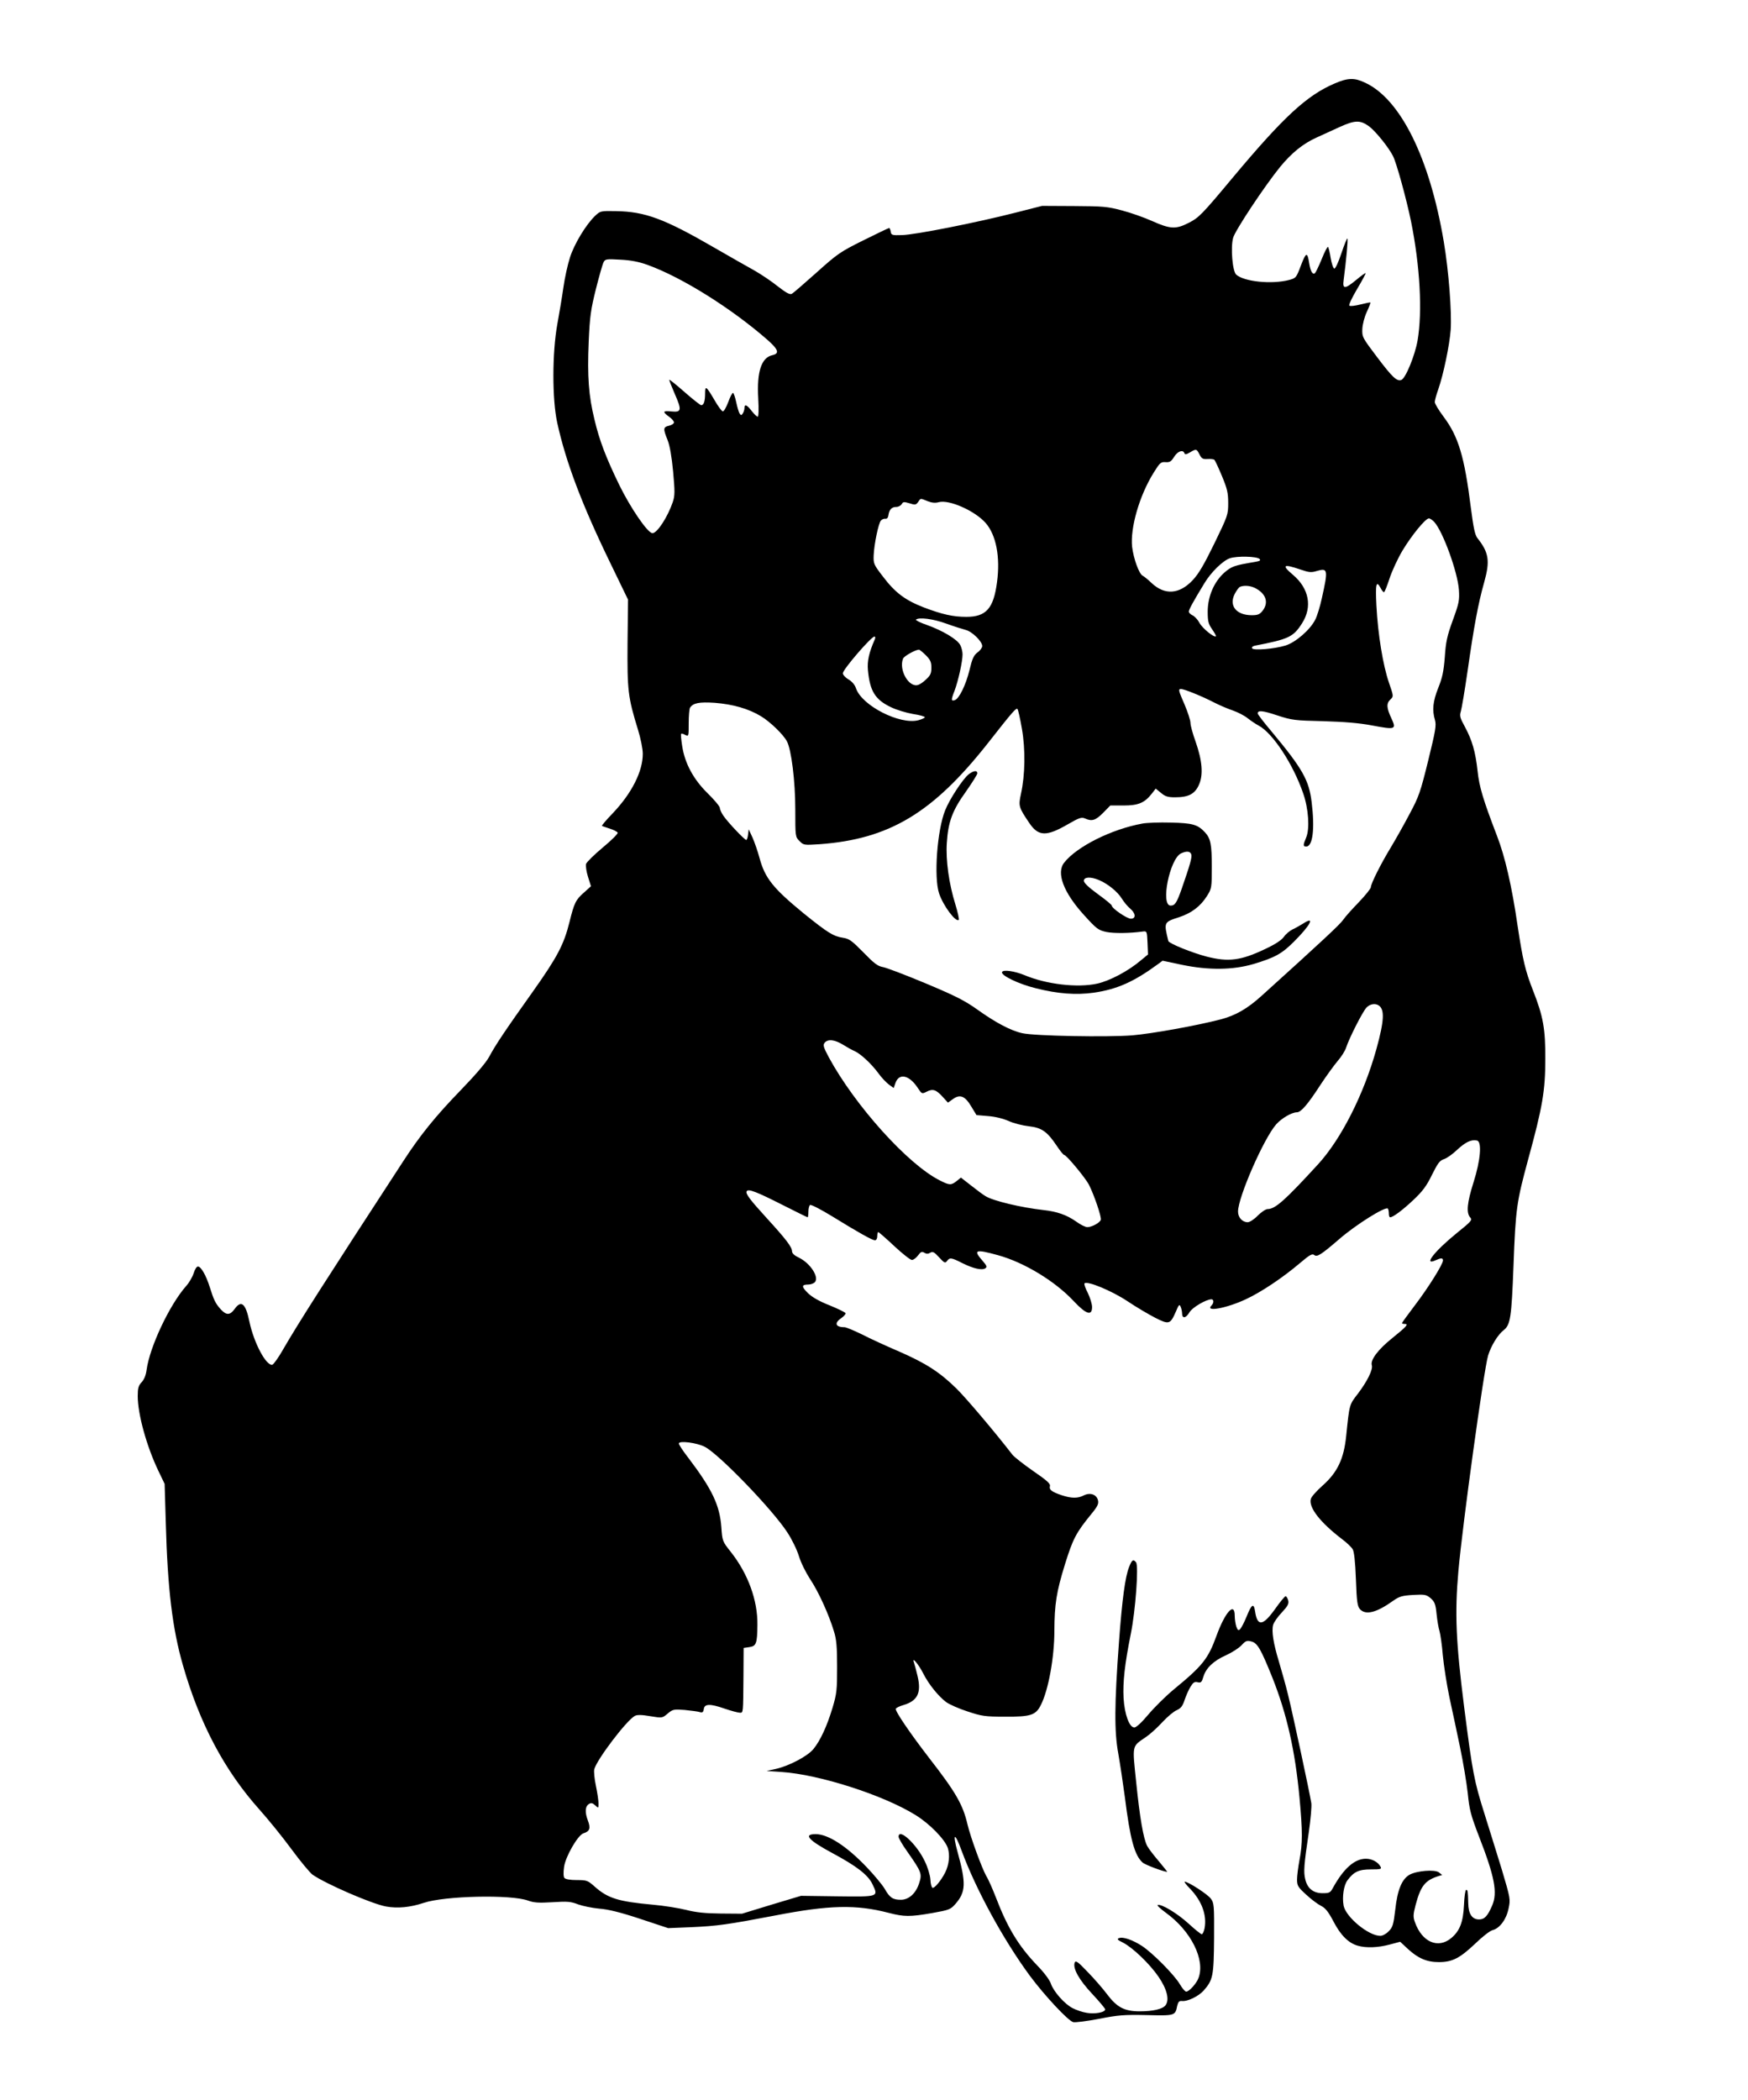 <?xml version="1.0" standalone="no"?>
<!DOCTYPE svg PUBLIC "-//W3C//DTD SVG 20010904//EN"
 "http://www.w3.org/TR/2001/REC-SVG-20010904/DTD/svg10.dtd">
<svg version="1.0" xmlns="http://www.w3.org/2000/svg"
 width="1066pt" height="1280pt" viewBox="0 0 1066 1280"
 preserveAspectRatio="xMidYMid meet">
<g transform="translate(0,1280) scale(0.1,-0.1)"
fill="#000000" stroke="none">
<path d="M8139 12291 c-169 -72 -311 -203 -619 -571 -191 -229 -209 -247 -270
-278 -80 -41 -113 -39 -227 12 -45 20 -126 49 -180 63 -89 24 -116 26 -293 27
l-195 1 -165 -42 c-231 -59 -612 -135 -690 -136 -60 -2 -65 0 -68 21 -2 12 -6
22 -10 22 -4 0 -74 -34 -157 -75 -141 -70 -158 -82 -285 -196 -74 -66 -142
-125 -151 -130 -13 -6 -33 5 -85 45 -37 30 -101 73 -143 97 -42 23 -152 86
-246 140 -304 176 -421 219 -597 222 -95 2 -97 1 -128 -28 -56 -53 -128 -172
-154 -254 -14 -43 -32 -125 -40 -182 -8 -57 -25 -158 -37 -224 -32 -175 -32
-459 -1 -601 52 -238 150 -498 323 -854 l109 -225 -3 -265 c-2 -289 2 -328 64
-529 16 -52 29 -116 29 -146 0 -107 -67 -240 -183 -362 -39 -40 -68 -75 -66
-77 2 -2 24 -9 48 -17 25 -8 46 -19 48 -25 2 -6 -39 -47 -91 -90 -53 -44 -98
-89 -102 -100 -3 -12 2 -48 12 -79 l18 -57 -41 -37 c-52 -45 -61 -64 -90 -181
-34 -137 -73 -212 -224 -425 -171 -240 -228 -326 -265 -395 -18 -35 -83 -111
-179 -210 -150 -155 -244 -271 -347 -430 -470 -721 -642 -990 -733 -1148 -26
-46 -55 -86 -63 -90 -36 -13 -113 129 -141 262 -23 112 -50 134 -91 76 -27
-37 -49 -38 -82 -3 -33 36 -44 58 -68 135 -23 74 -54 128 -73 128 -8 0 -19
-18 -26 -41 -7 -22 -27 -57 -45 -77 -102 -115 -223 -372 -242 -512 -4 -32 -15
-59 -30 -75 -20 -21 -24 -37 -24 -85 0 -111 55 -309 127 -458 l37 -77 7 -235
c11 -405 40 -647 105 -872 102 -356 254 -641 466 -878 52 -58 140 -166 195
-241 55 -75 114 -145 129 -156 80 -56 361 -178 448 -194 72 -13 149 -5 230 22
126 43 534 52 636 14 36 -13 65 -15 150 -10 90 6 112 4 155 -13 28 -10 85 -22
128 -26 55 -4 129 -22 250 -62 l172 -57 145 6 c154 7 219 16 507 71 330 64
494 68 693 16 94 -24 127 -25 265 -1 105 19 111 21 143 57 62 72 64 125 12
314 -33 119 -18 125 24 10 88 -239 257 -547 417 -764 91 -122 233 -274 264
-282 13 -3 83 6 157 20 116 23 153 26 291 23 172 -4 174 -4 186 56 6 24 12 31
27 30 35 -5 102 28 134 63 58 66 62 89 64 321 1 200 0 213 -20 240 -19 26
-137 103 -159 103 -5 0 9 -19 32 -42 72 -75 104 -161 89 -242 -4 -20 -12 -36
-17 -36 -6 0 -42 29 -81 65 -67 61 -165 121 -188 113 -6 -2 17 -23 51 -48 153
-111 240 -286 198 -397 -12 -33 -57 -83 -75 -83 -7 0 -24 20 -38 44 -33 57
-166 191 -231 234 -57 37 -116 58 -141 48 -14 -5 -9 -11 24 -27 59 -30 162
-128 217 -208 52 -76 68 -141 43 -174 -17 -23 -75 -37 -158 -37 -92 0 -138 24
-197 102 -26 35 -80 97 -120 138 -59 62 -73 72 -79 57 -13 -35 27 -106 107
-191 43 -46 79 -89 79 -94 0 -19 -65 -30 -114 -21 -25 4 -63 17 -84 28 -50 25
-117 102 -133 149 -7 22 -41 68 -84 112 -114 119 -181 230 -252 415 -19 49
-45 109 -59 131 -27 49 -95 234 -114 314 -28 120 -71 195 -232 402 -118 153
-210 288 -205 302 2 6 23 16 47 23 85 25 110 74 86 175 -8 34 -18 72 -22 83
-16 42 27 -8 56 -65 33 -66 93 -140 140 -175 19 -14 77 -40 130 -57 87 -29
106 -32 230 -32 156 -1 187 9 218 72 46 91 82 290 82 451 1 163 12 236 65 407
48 154 67 191 161 306 38 46 45 62 40 83 -9 36 -48 49 -86 30 -37 -19 -75 -19
-136 1 -61 21 -77 33 -71 56 4 14 -20 35 -103 92 -59 41 -116 86 -126 99 -109
141 -283 346 -341 403 -102 100 -186 154 -348 225 -77 33 -180 80 -228 105
-49 24 -97 44 -107 44 -55 0 -64 25 -20 55 16 11 28 25 27 30 -2 6 -46 27 -97
48 -62 24 -107 50 -132 74 -41 40 -41 53 1 53 16 0 34 7 41 15 26 31 -28 114
-96 148 -30 14 -44 27 -44 41 -1 26 -38 74 -156 203 -101 111 -129 147 -120
162 10 16 61 -4 219 -84 81 -41 150 -75 152 -75 3 0 5 15 5 34 0 19 5 38 10
41 6 4 66 -27 133 -68 166 -102 246 -147 263 -147 8 0 14 10 14 25 0 14 3 25
6 25 3 0 47 -38 97 -85 50 -47 99 -85 108 -85 10 0 26 12 38 28 16 22 23 25
38 16 13 -8 23 -8 36 0 15 9 24 5 54 -28 32 -35 37 -37 48 -23 17 23 26 22 93
-12 66 -33 120 -46 141 -32 12 8 9 16 -17 46 -59 67 -44 72 94 34 160 -44 348
-158 463 -281 75 -80 111 -91 111 -35 0 18 -12 57 -26 86 -15 28 -24 55 -20
58 17 17 166 -45 261 -108 55 -37 132 -82 171 -102 83 -42 91 -40 125 38 18
43 22 47 29 30 5 -11 9 -30 9 -42 1 -33 24 -28 45 8 17 29 101 79 134 79 15 0
16 -22 0 -38 -41 -41 91 -17 209 38 95 44 226 132 331 221 60 51 75 59 87 49
17 -14 42 2 150 95 102 89 284 203 299 188 3 -4 6 -17 6 -30 0 -13 3 -23 8
-23 17 0 75 43 142 106 56 53 80 85 113 153 35 70 47 87 72 95 17 5 53 30 81
57 52 48 86 64 121 57 32 -6 22 -121 -21 -256 -39 -123 -45 -185 -20 -213 14
-16 8 -23 -84 -97 -135 -110 -204 -199 -127 -164 33 15 45 15 45 -1 0 -23 -90
-167 -171 -273 -43 -57 -79 -106 -79 -109 0 -3 7 -5 16 -5 27 0 12 -16 -76
-87 -86 -69 -134 -133 -124 -165 8 -26 -28 -98 -84 -172 -54 -70 -52 -63 -72
-256 -14 -142 -53 -225 -146 -307 -35 -31 -67 -67 -70 -80 -14 -52 57 -143
192 -246 28 -21 56 -48 63 -60 9 -13 16 -76 20 -183 5 -139 9 -165 25 -183 35
-38 101 -21 203 52 37 26 54 31 121 35 72 4 80 2 107 -20 24 -22 30 -35 36
-97 4 -39 12 -86 18 -104 5 -17 15 -84 20 -147 6 -63 24 -178 40 -255 17 -77
46 -214 65 -305 19 -91 40 -217 47 -280 10 -101 18 -133 69 -265 95 -244 114
-342 80 -420 -28 -65 -47 -85 -80 -85 -42 0 -65 33 -66 99 -2 77 -3 81 -13 81
-5 0 -11 -42 -13 -92 -5 -104 -25 -157 -77 -201 -81 -68 -179 -25 -222 96 -12
33 -11 47 4 105 31 117 58 151 142 177 l20 6 -20 16 c-26 19 -136 10 -180 -15
-46 -27 -73 -92 -86 -212 -11 -93 -16 -108 -40 -132 -15 -16 -38 -28 -51 -28
-72 0 -210 114 -224 184 -10 54 1 124 23 154 39 53 70 67 143 67 61 0 67 2 59
17 -15 28 -52 48 -89 48 -69 0 -136 -59 -202 -179 -15 -28 -22 -31 -62 -31
-57 0 -93 29 -106 85 -11 45 -8 87 22 289 11 77 18 156 15 175 -10 64 -115
553 -142 661 -14 58 -40 149 -56 203 -33 109 -45 182 -35 222 4 15 27 49 53
76 37 40 44 53 39 74 -4 14 -11 25 -16 25 -5 0 -33 -34 -62 -75 -76 -107 -110
-112 -124 -17 -8 53 -21 45 -53 -35 -13 -32 -30 -64 -37 -72 -11 -12 -15 -10
-24 13 -5 15 -10 45 -10 67 0 87 -58 24 -111 -121 -51 -141 -84 -183 -262
-329 -48 -40 -117 -108 -154 -152 -40 -48 -74 -79 -85 -79 -31 0 -60 80 -66
180 -5 96 7 206 44 390 29 142 49 417 32 437 -17 21 -25 15 -42 -28 -24 -59
-43 -199 -62 -459 -28 -378 -29 -546 -4 -680 11 -63 29 -182 40 -265 32 -256
59 -354 108 -398 15 -14 128 -56 150 -57 2 0 -22 30 -52 66 -31 36 -62 77 -70
92 -23 44 -45 172 -67 388 -24 233 -28 216 61 277 25 17 70 58 100 91 30 32
69 65 87 72 24 11 35 24 47 61 9 27 25 63 36 81 17 27 25 33 44 28 20 -5 25 0
35 34 16 53 62 97 139 131 35 16 77 43 93 60 26 28 33 31 62 23 36 -10 57 -47
127 -221 88 -222 138 -442 165 -731 19 -204 19 -280 0 -379 -8 -43 -15 -97
-15 -119 0 -38 5 -47 57 -94 31 -29 72 -59 91 -68 25 -13 43 -35 74 -94 44
-85 92 -132 148 -148 52 -15 124 -12 195 7 l64 17 46 -43 c63 -58 116 -81 190
-81 82 0 128 24 222 113 43 42 91 79 106 82 43 11 84 66 97 132 12 56 11 61
-40 233 -30 96 -77 250 -106 341 -64 203 -73 248 -125 654 -50 395 -58 570
-35 829 25 282 155 1225 181 1313 18 59 59 127 95 155 41 32 48 75 60 393 13
349 19 388 90 650 87 317 104 417 104 610 1 183 -13 260 -74 415 -48 122 -63
186 -95 397 -35 242 -77 423 -126 549 -84 219 -108 298 -118 394 -13 118 -33
187 -77 269 -30 55 -34 67 -25 95 5 17 24 128 41 246 39 273 64 408 101 540
37 131 29 182 -41 270 -15 19 -24 61 -40 185 -39 312 -76 434 -165 553 -30 40
-55 81 -55 91 0 10 9 44 21 77 32 92 69 270 76 364 7 110 -12 358 -42 536 -86
511 -264 870 -480 970 -65 31 -105 30 -186 -5z m210 -261 c39 -29 118 -126
146 -181 21 -40 82 -262 110 -398 55 -273 70 -550 40 -726 -16 -92 -73 -231
-99 -241 -27 -10 -54 15 -147 138 -90 119 -93 124 -91 172 1 28 13 74 27 104
14 30 24 56 22 58 -1 2 -29 -4 -61 -12 -32 -8 -62 -12 -67 -7 -5 5 17 50 47
101 31 52 54 95 52 97 -2 2 -27 -16 -57 -41 -69 -57 -85 -58 -77 -1 15 113 28
249 23 253 -3 3 -19 -38 -37 -91 -19 -57 -37 -94 -43 -92 -7 2 -16 31 -22 64
-5 34 -13 64 -16 68 -4 3 -21 -30 -39 -75 -18 -44 -37 -83 -42 -86 -14 -9 -26
13 -34 61 -11 71 -19 69 -50 -12 -29 -77 -30 -78 -74 -90 -106 -27 -273 -10
-321 33 -23 20 -35 165 -19 224 12 45 192 316 287 433 70 85 140 142 223 179
36 16 99 45 140 64 93 42 125 43 179 4z m-4399 -845 c210 -76 513 -266 733
-459 64 -57 72 -81 27 -91 -67 -15 -95 -101 -86 -262 4 -70 2 -113 -3 -113 -6
0 -22 16 -37 35 -29 38 -44 44 -44 18 0 -10 -5 -25 -10 -33 -9 -13 -11 -13
-20 0 -5 8 -14 39 -20 67 -6 29 -15 55 -19 58 -5 2 -18 -23 -30 -56 -13 -34
-27 -59 -34 -56 -7 2 -29 32 -49 67 -51 87 -58 92 -58 43 0 -49 -8 -73 -24
-73 -6 1 -51 36 -101 80 -49 43 -91 77 -93 75 -2 -2 13 -40 33 -86 44 -100 41
-113 -20 -107 -53 6 -57 -2 -15 -32 17 -12 30 -27 30 -35 0 -7 -13 -16 -30
-20 -36 -8 -37 -18 -9 -87 14 -35 25 -100 34 -193 11 -122 11 -146 -2 -185
-31 -91 -95 -190 -124 -190 -29 0 -134 154 -203 295 -81 167 -121 271 -151
399 -35 143 -44 262 -35 471 7 158 13 198 44 323 20 79 41 153 47 164 10 19
18 20 103 15 64 -3 113 -13 166 -32z m3365 -1155 c13 -26 21 -30 50 -28 19 1
37 -1 41 -5 4 -4 25 -48 46 -99 32 -77 38 -102 38 -164 0 -71 -2 -77 -84 -246
-63 -129 -96 -186 -133 -225 -81 -86 -170 -92 -250 -17 -21 20 -45 40 -55 45
-22 12 -55 103 -64 176 -12 115 44 311 131 451 38 61 44 67 72 65 26 -2 35 3
53 32 22 35 54 46 63 23 3 -10 11 -9 33 4 39 23 41 23 59 -12z m-1658 -285
c26 -10 47 -12 68 -6 63 17 220 -52 286 -127 64 -73 90 -208 69 -362 -21 -159
-66 -210 -187 -210 -81 0 -147 15 -258 57 -114 44 -176 90 -250 188 -57 74
-59 79 -57 131 3 68 29 193 44 211 6 7 18 12 27 11 10 -2 17 6 19 22 5 34 20
50 48 50 13 0 27 8 33 17 8 15 14 15 48 5 34 -11 39 -10 52 8 16 24 12 24 58
5z m3090 -127 c53 -59 142 -304 150 -413 4 -64 1 -81 -37 -185 -35 -96 -43
-133 -49 -225 -7 -88 -15 -126 -40 -188 -33 -83 -38 -136 -20 -196 9 -32 4
-63 -41 -246 -47 -191 -57 -221 -113 -325 -33 -63 -85 -155 -115 -205 -61
-100 -122 -222 -122 -243 0 -8 -33 -49 -73 -91 -41 -42 -84 -90 -96 -108 -19
-28 -133 -134 -495 -461 -89 -81 -161 -122 -253 -146 -146 -38 -419 -87 -538
-97 -151 -12 -594 -4 -670 13 -70 15 -164 65 -273 143 -77 55 -134 84 -315
160 -122 51 -240 96 -262 100 -33 6 -54 22 -120 90 -71 72 -86 83 -125 89 -58
9 -92 30 -237 147 -188 154 -238 216 -271 339 -11 41 -31 98 -43 125 l-23 50
-4 -32 c-2 -18 -7 -33 -11 -33 -10 0 -110 105 -139 147 -12 17 -22 39 -22 48
0 9 -33 49 -73 88 -88 86 -141 184 -157 291 -6 38 -9 71 -6 73 2 3 14 0 25 -7
21 -10 21 -9 21 72 0 46 4 88 8 94 19 29 56 36 150 30 113 -9 207 -36 283 -82
56 -34 136 -111 158 -153 27 -50 51 -243 51 -414 0 -167 0 -168 26 -194 25
-25 27 -25 122 -19 425 31 690 190 1025 614 153 195 174 219 182 210 4 -3 16
-57 27 -120 22 -126 20 -281 -6 -398 -16 -74 -13 -82 52 -178 55 -81 104 -82
235 -6 69 40 83 44 104 35 42 -19 64 -12 110 34 l44 45 81 0 c90 0 128 16 172
72 l24 31 32 -26 c26 -22 42 -27 86 -27 82 0 121 20 146 77 27 61 20 146 -21
263 -17 47 -31 98 -31 113 0 16 -16 65 -35 110 -39 90 -41 97 -22 97 19 0 130
-45 201 -82 33 -17 85 -39 115 -49 31 -11 72 -32 91 -48 19 -15 49 -35 66 -44
84 -44 209 -232 271 -412 33 -93 41 -216 19 -269 -20 -48 -20 -56 0 -56 40 0
53 109 33 270 -16 135 -56 205 -246 433 -46 54 -83 103 -83 108 0 21 30 18
120 -12 89 -29 106 -31 280 -35 129 -4 219 -11 297 -26 144 -27 150 -25 118
44 -30 64 -31 91 -5 115 19 18 19 19 -10 103 -36 105 -67 293 -76 468 -7 134
-1 157 26 107 7 -14 16 -25 20 -25 4 0 19 38 34 84 15 46 51 123 79 170 56 93
140 196 161 196 7 0 22 -10 33 -22z m-1066 -225 c9 -9 2 -13 -27 -18 -126 -21
-143 -27 -187 -65 -63 -56 -101 -144 -102 -236 0 -62 4 -76 27 -110 15 -21 25
-40 23 -42 -10 -11 -82 48 -100 81 -10 19 -29 40 -42 46 -13 6 -23 16 -23 23
0 12 26 60 95 173 40 67 113 138 155 152 43 15 165 12 181 -4z m248 -64 c55
-19 68 -20 103 -9 66 19 68 7 29 -167 -11 -51 -29 -109 -40 -130 -31 -62 -120
-139 -182 -158 -70 -21 -194 -31 -203 -17 -4 7 3 13 16 16 207 40 235 53 288
136 65 101 43 214 -56 297 -70 59 -58 67 45 32z m-263 -120 c58 -35 70 -86 33
-133 -17 -21 -29 -26 -65 -26 -95 0 -141 58 -104 130 11 21 25 40 32 43 29 12
73 6 104 -14z m-1896 -210 c47 -17 101 -34 120 -39 39 -10 100 -70 100 -98 0
-10 -13 -28 -29 -39 -23 -18 -32 -37 -49 -109 -22 -89 -62 -171 -88 -181 -24
-9 -25 0 -3 56 23 61 49 179 49 222 0 17 -6 42 -14 57 -18 35 -107 88 -202
122 -41 14 -71 29 -68 33 17 16 105 5 184 -24z m-435 -96 c-36 -82 -47 -132
-42 -188 12 -128 44 -180 141 -226 33 -16 93 -34 133 -41 40 -6 73 -15 73 -20
0 -4 -17 -12 -39 -18 -112 -30 -346 89 -381 195 -7 21 -24 41 -46 54 -19 11
-34 28 -34 37 0 23 173 224 193 224 5 0 6 -8 2 -17z m311 -97 c28 -28 34 -42
34 -76 0 -34 -6 -47 -31 -70 -16 -16 -39 -32 -50 -35 -56 -18 -119 91 -92 160
5 15 74 54 97 55 4 0 23 -15 42 -34z m2761 -2134 c38 -24 35 -92 -13 -266 -77
-277 -215 -549 -356 -703 -202 -220 -261 -273 -308 -273 -11 0 -38 -18 -60
-40 -22 -23 -49 -40 -61 -40 -33 0 -59 29 -59 65 0 87 157 446 233 532 33 37
95 73 126 73 25 0 67 49 144 168 35 53 82 118 104 144 23 26 47 64 53 85 19
57 99 215 123 241 21 22 52 28 74 14z m-3266 -240 c24 -15 56 -33 71 -39 37
-17 101 -76 144 -134 19 -27 49 -58 65 -70 l29 -21 11 31 c22 62 84 48 135
-29 26 -39 26 -39 56 -24 37 19 57 12 97 -32 l32 -35 31 22 c43 31 74 18 112
-47 l31 -51 70 -6 c42 -3 92 -15 126 -30 30 -14 86 -28 123 -32 79 -9 112 -32
171 -120 20 -30 40 -55 45 -55 13 0 129 -139 151 -182 32 -63 78 -198 72 -214
-7 -18 -55 -44 -82 -44 -12 0 -42 15 -68 34 -57 40 -116 61 -198 70 -136 15
-309 56 -355 85 -14 8 -53 37 -87 64 l-63 49 -26 -21 c-34 -27 -44 -26 -103 4
-195 98 -517 456 -677 751 -33 62 -36 74 -25 88 20 24 62 19 112 -12z m-843
-2451 c85 -43 412 -381 503 -521 28 -42 59 -106 71 -145 12 -40 42 -100 68
-140 50 -74 115 -216 146 -320 15 -47 19 -94 19 -215 0 -141 -2 -163 -28 -250
-34 -113 -75 -201 -117 -252 -36 -43 -145 -101 -227 -120 l-58 -13 90 -6 c231
-15 623 -141 819 -263 87 -54 178 -148 196 -200 14 -43 8 -102 -16 -150 -25
-49 -65 -97 -77 -93 -6 2 -12 24 -13 50 -2 27 -16 75 -35 113 -48 102 -159
205 -159 148 0 -9 24 -50 54 -92 87 -124 90 -134 71 -192 -20 -62 -63 -100
-111 -100 -49 0 -68 12 -99 67 -15 25 -64 84 -109 131 -124 130 -236 202 -312
202 -77 0 -44 -37 103 -116 147 -79 216 -132 243 -188 38 -79 41 -78 -213 -75
l-222 3 -180 -54 -180 -55 -130 1 c-96 1 -151 7 -210 22 -44 11 -136 26 -205
32 -209 19 -273 39 -352 109 -44 39 -49 41 -111 41 -40 0 -68 5 -75 13 -6 7
-7 33 -2 68 9 63 84 193 118 204 39 12 45 31 27 78 -19 51 -17 86 7 101 13 8
22 6 37 -8 21 -19 21 -19 21 11 0 17 -7 65 -16 108 -9 42 -13 87 -10 100 15
59 197 299 248 326 13 7 42 7 93 -2 74 -12 74 -12 107 16 31 26 37 27 103 22
38 -4 80 -9 92 -13 17 -5 22 -1 25 18 4 33 38 34 127 3 41 -14 83 -25 93 -25
21 0 20 -7 22 225 l1 170 35 5 c42 6 48 22 49 136 2 149 -57 311 -162 444 -51
64 -52 66 -58 152 -10 133 -56 230 -200 420 -33 42 -59 82 -59 89 0 19 109 5
158 -20z"/>
<path d="M5907 8080 c-35 -28 -116 -151 -143 -219 -49 -121 -70 -409 -37 -507
25 -75 102 -178 120 -161 3 4 -6 46 -21 95 -39 125 -59 269 -52 373 8 129 34
199 116 313 38 54 70 105 70 112 0 20 -23 17 -53 -6z"/>
<path d="M6967 7780 c-188 -34 -400 -140 -477 -238 -50 -62 -4 -183 121 -320
77 -85 87 -92 137 -103 46 -9 143 -8 222 3 24 3 25 1 28 -68 l3 -72 -40 -33
c-78 -67 -193 -128 -271 -145 -121 -26 -309 -4 -442 52 -61 25 -130 35 -137
19 -9 -20 100 -73 206 -99 135 -34 246 -42 353 -27 144 21 246 67 393 175 l27
20 118 -25 c164 -34 312 -32 437 5 130 39 172 62 246 136 102 102 131 159 57
111 -18 -11 -47 -28 -65 -36 -17 -8 -41 -28 -53 -45 -15 -21 -53 -46 -115 -75
-147 -70 -223 -80 -356 -46 -89 23 -230 80 -234 95 -28 115 -28 115 65 145 76
25 131 66 171 130 28 44 29 49 29 177 0 139 -7 174 -43 212 -43 46 -75 55
-207 58 -69 2 -147 -1 -173 -6z m298 -188 c5 -19 -7 -61 -59 -211 -30 -85 -41
-101 -67 -101 -63 0 -6 284 63 318 35 16 56 14 63 -6z m-564 -156 c55 -23 114
-71 140 -113 13 -21 36 -49 51 -61 35 -30 37 -62 4 -62 -23 0 -116 63 -116 80
0 5 -38 36 -85 70 -56 41 -85 68 -85 81 0 24 41 26 91 5z"/>
</g>
</svg>
